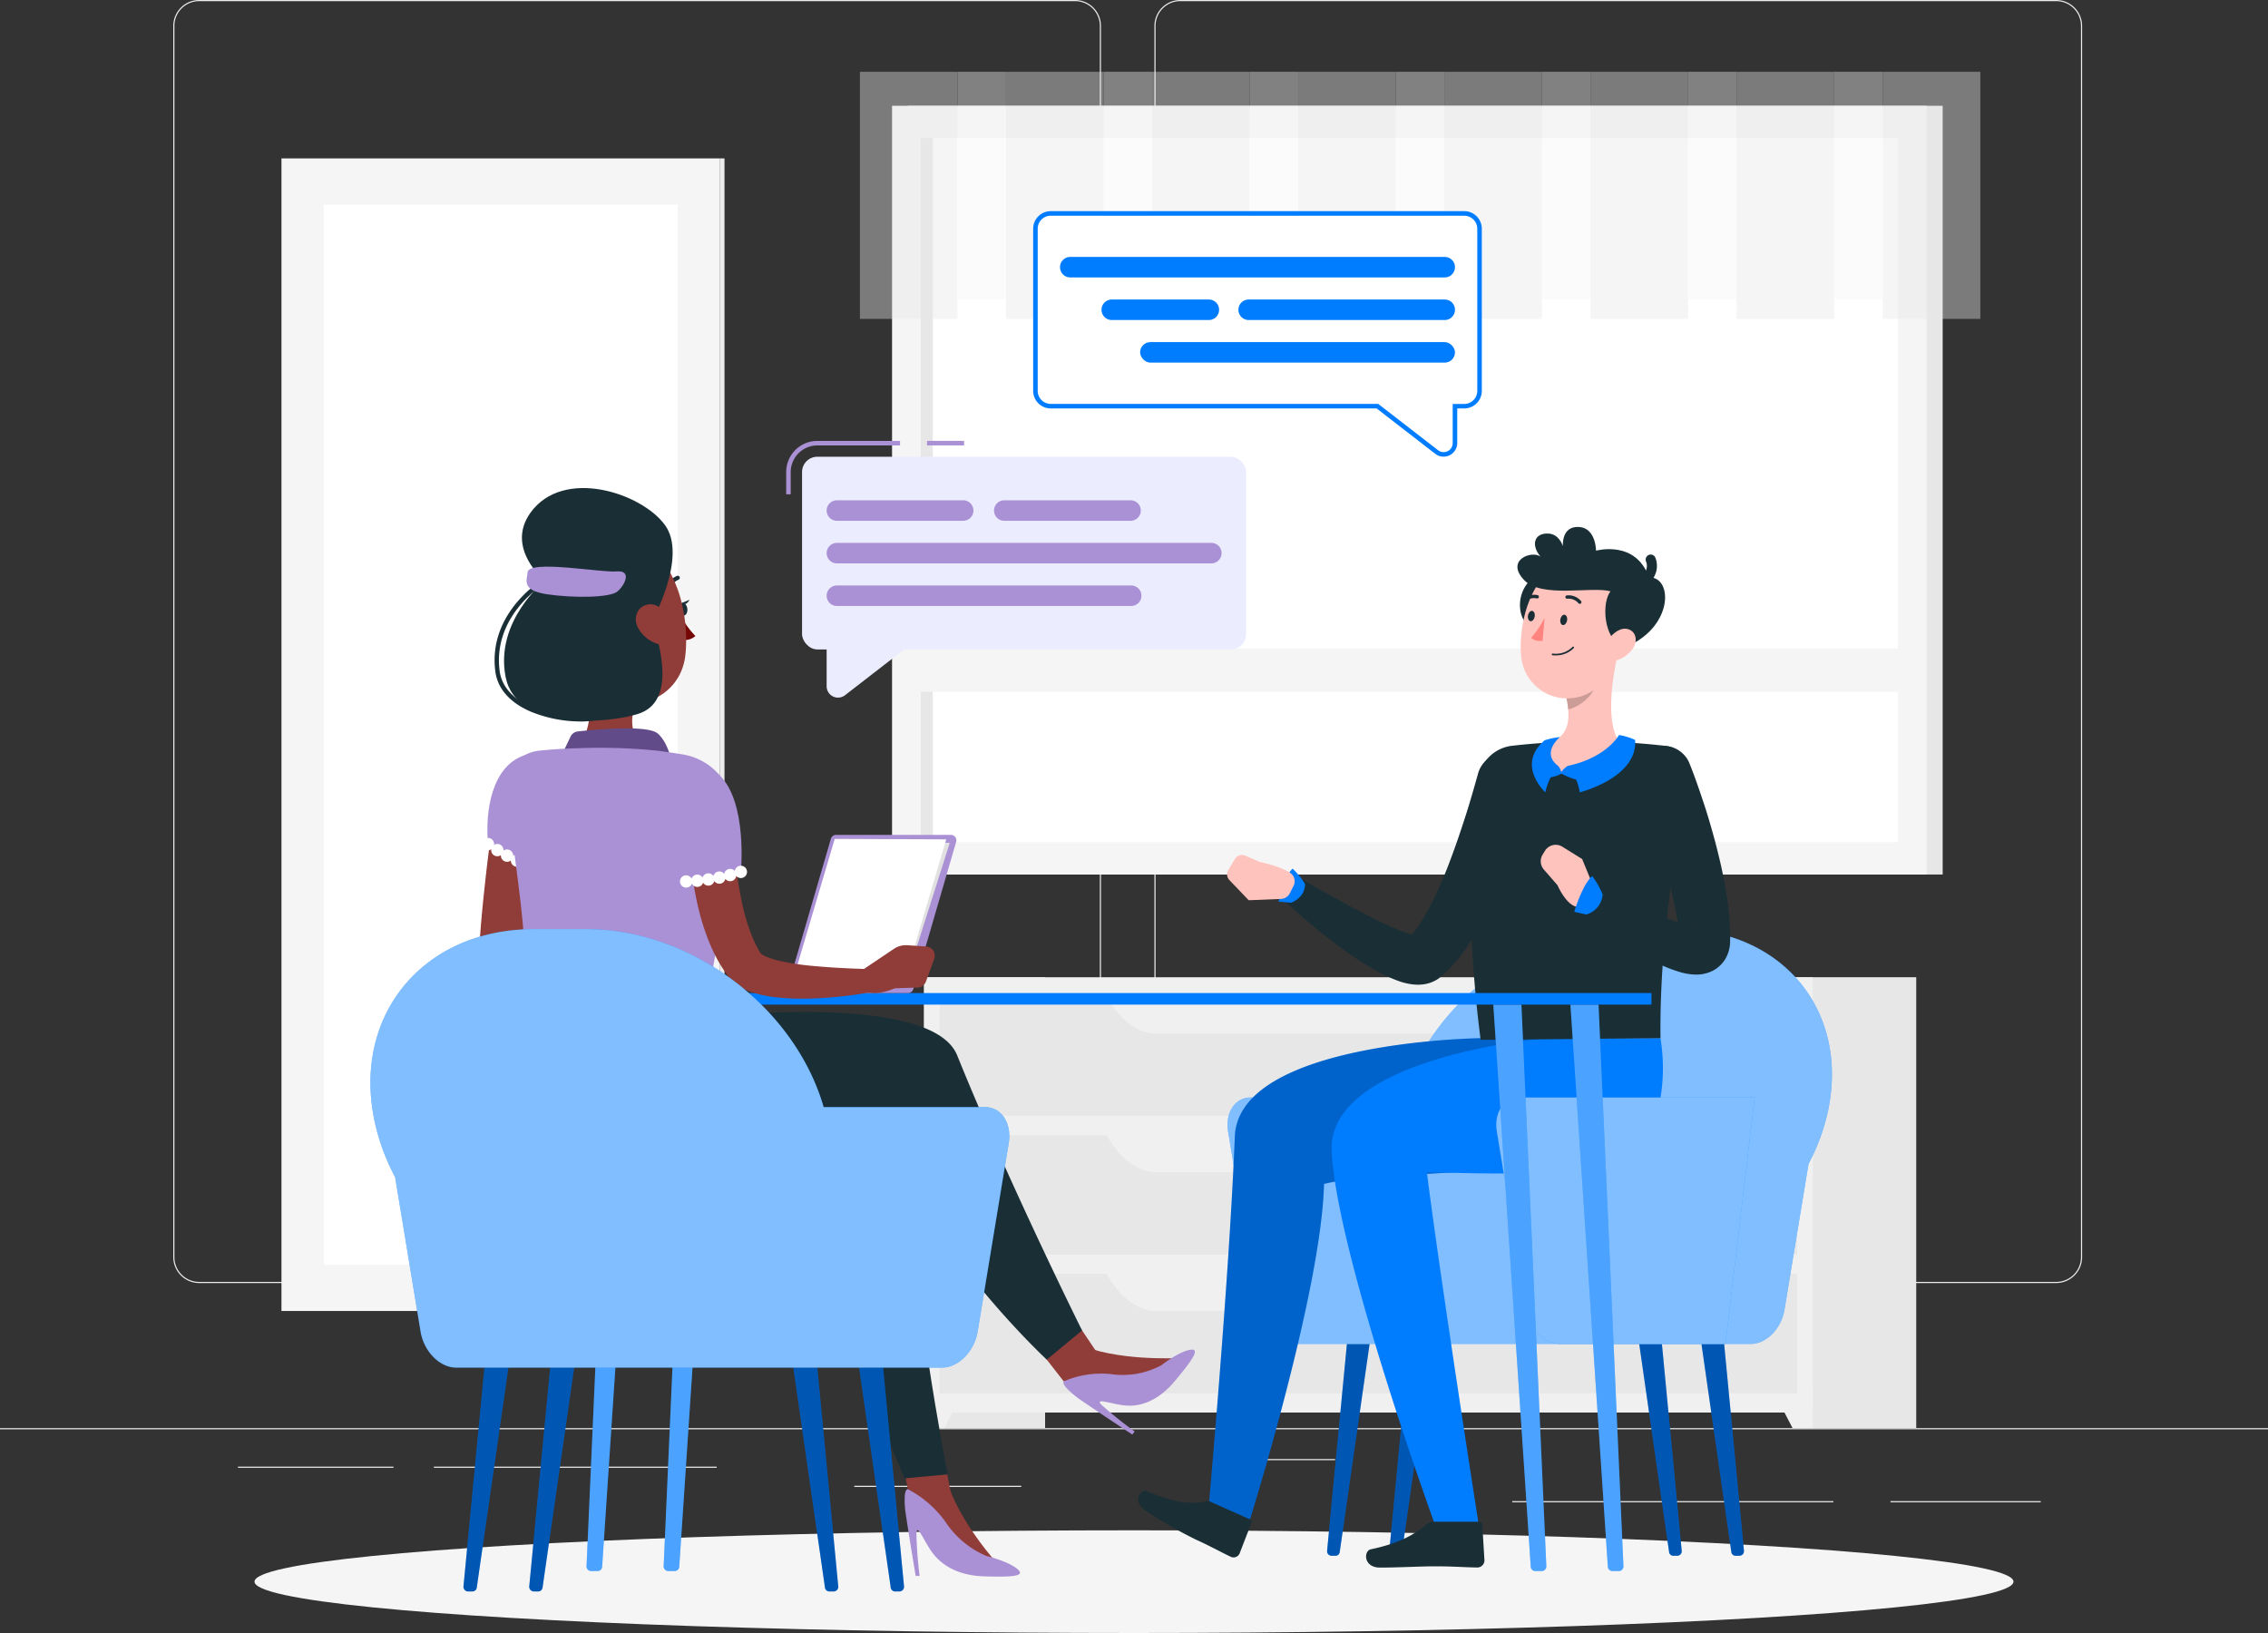 <svg xmlns="http://www.w3.org/2000/svg" id="Interactive_Interviews" data-name="Interactive Interviews" width="500" height="360" viewBox="0 0 500 360"><rect x="0" y="0" width="500" height="360" fill="#333333" stroke="none"/><g id="Group_303" data-name="Group 303"><rect id="Rectangle_164" data-name="Rectangle 164" width="500" height="0.25" transform="translate(0 314.84)" fill="#ececec"></rect><rect id="Rectangle_165" data-name="Rectangle 165" width="33.12" height="0.25" transform="translate(416.78 330.93)" fill="#ececec"></rect><rect id="Rectangle_166" data-name="Rectangle 166" width="70.81" height="0.25" transform="translate(333.38 330.93)" fill="#ececec"></rect><rect id="Rectangle_167" data-name="Rectangle 167" width="19.19" height="0.25" transform="translate(275.14 321.65)" fill="#ececec"></rect><rect id="Rectangle_168" data-name="Rectangle 168" width="34.29" height="0.25" transform="translate(52.46 323.33)" fill="#ececec"></rect><rect id="Rectangle_169" data-name="Rectangle 169" width="62.35" height="0.25" transform="translate(95.65 323.33)" fill="#ececec"></rect><rect id="Rectangle_170" data-name="Rectangle 170" width="36.81" height="0.25" transform="translate(188.33 327.55)" fill="#ececec"></rect><path id="Path_787" data-name="Path 787" d="M237.01,282.85H43.91a5.715,5.715,0,0,1-5.71-5.71V5.71A5.715,5.715,0,0,1,43.91,0h193.1a5.715,5.715,0,0,1,5.71,5.71V277.14a5.715,5.715,0,0,1-5.71,5.71ZM43.91.25a5.467,5.467,0,0,0-5.46,5.46V277.14a5.467,5.467,0,0,0,5.46,5.46h193.1a5.467,5.467,0,0,0,5.46-5.46V5.71A5.467,5.467,0,0,0,237.01.25Z" fill="#ececec"></path><path id="Path_788" data-name="Path 788" d="M453.31,282.85H260.21a5.715,5.715,0,0,1-5.71-5.71V5.71A5.715,5.715,0,0,1,260.21,0h193.1a5.715,5.715,0,0,1,5.71,5.71V277.14a5.715,5.715,0,0,1-5.71,5.71ZM260.21.25a5.467,5.467,0,0,0-5.46,5.46V277.14a5.467,5.467,0,0,0,5.46,5.46h193.1a5.467,5.467,0,0,0,5.46-5.46V5.71A5.467,5.467,0,0,0,453.31.25Z" fill="#ececec"></path></g><g id="Group_309" data-name="Group 309" transform="translate(62.05 15.82)"><g id="Group_304" data-name="Group 304" transform="translate(0 19.1)"><rect id="Rectangle_171" data-name="Rectangle 171" width="96.69" height="254.09" fill="#f5f5f5"></rect><rect id="Rectangle_172" data-name="Rectangle 172" width="0.98" height="254.09" transform="translate(97.67 254.09) rotate(180)" fill="#ececec"></rect><rect id="Rectangle_173" data-name="Rectangle 173" width="78.03" height="233.74" transform="translate(9.33 10.18)" fill="#fff"></rect></g><g id="Group_307" data-name="Group 307" transform="translate(127.53)"><g id="Group_305" data-name="Group 305" transform="translate(7.08 7.5)"><rect id="Rectangle_174" data-name="Rectangle 174" width="228.09" height="169.47" transform="translate(231.62 169.47) rotate(180)" fill="#e7e7e7"></rect><rect id="Rectangle_175" data-name="Rectangle 175" width="228.09" height="169.47" transform="translate(228.09 169.47) rotate(180)" fill="#f5f5f5"></rect><rect id="Rectangle_176" data-name="Rectangle 176" width="155.24" height="215.42" transform="translate(221.75 7.11) rotate(90)" fill="#fff"></rect><rect id="Rectangle_177" data-name="Rectangle 177" width="155.24" height="2.67" transform="translate(8.99 7.11) rotate(90)" fill="#e7e7e7"></rect><rect id="Rectangle_178" data-name="Rectangle 178" width="222.85" height="9.56" transform="translate(225.46 129.19) rotate(180)" fill="#f5f5f5"></rect></g><g id="Group_306" data-name="Group 306" opacity="0.4"><rect id="Rectangle_179" data-name="Rectangle 179" width="21.53" height="54.47" transform="translate(0 0.01)" fill="#e7e7e7"></rect><rect id="Rectangle_180" data-name="Rectangle 180" width="10.68" height="50.09" transform="translate(32.21 50.09) rotate(180)" fill="#f5f5f5"></rect><rect id="Rectangle_181" data-name="Rectangle 181" width="21.53" height="54.47" transform="translate(32.21 0.01)" fill="#e7e7e7"></rect><rect id="Rectangle_182" data-name="Rectangle 182" width="10.68" height="50.09" transform="translate(64.42 50.09) rotate(180)" fill="#f5f5f5"></rect><rect id="Rectangle_183" data-name="Rectangle 183" width="21.53" height="54.47" transform="translate(64.42 0.01)" fill="#e7e7e7"></rect><rect id="Rectangle_184" data-name="Rectangle 184" width="10.68" height="50.09" transform="translate(96.63 50.09) rotate(180)" fill="#f5f5f5"></rect><rect id="Rectangle_185" data-name="Rectangle 185" width="21.53" height="54.47" transform="translate(96.63 0.01)" fill="#e7e7e7"></rect><rect id="Rectangle_186" data-name="Rectangle 186" width="10.68" height="50.09" transform="translate(128.84 50.09) rotate(180)" fill="#f5f5f5"></rect><rect id="Rectangle_187" data-name="Rectangle 187" width="21.53" height="54.47" transform="translate(128.84 0.01)" fill="#e7e7e7"></rect><rect id="Rectangle_188" data-name="Rectangle 188" width="10.68" height="50.09" transform="translate(161.05 50.09) rotate(180)" fill="#f5f5f5"></rect><rect id="Rectangle_189" data-name="Rectangle 189" width="21.53" height="54.47" transform="translate(161.05 0.01)" fill="#e7e7e7"></rect><rect id="Rectangle_190" data-name="Rectangle 190" width="10.68" height="50.09" transform="translate(193.26 50.09) rotate(180)" fill="#f5f5f5"></rect><rect id="Rectangle_191" data-name="Rectangle 191" width="21.53" height="54.47" transform="translate(193.26 0.01)" fill="#e7e7e7"></rect><rect id="Rectangle_192" data-name="Rectangle 192" width="10.68" height="50.09" transform="translate(225.47 50.09) rotate(180)" fill="#f5f5f5"></rect><rect id="Rectangle_193" data-name="Rectangle 193" width="21.53" height="54.47" transform="translate(225.47 0.01)" fill="#e7e7e7"></rect></g></g><g id="Group_308" data-name="Group 308" transform="translate(141.66 199.61)"><rect id="Rectangle_194" data-name="Rectangle 194" width="26.69" height="99.4" transform="translate(26.69 99.4) rotate(180)" fill="#e7e7e7"></rect><path id="Path_789" data-name="Path 789" d="M208.16,327.45h-4.44V318.5h9.1Z" transform="translate(-203.71 -228.04)" fill="#f0f0f0"></path><rect id="Rectangle_195" data-name="Rectangle 195" width="26.69" height="99.4" transform="translate(218.74 99.4) rotate(180)" fill="#e7e7e7"></rect><rect id="Rectangle_196" data-name="Rectangle 196" width="195.91" height="95.96" transform="translate(195.92 95.97) rotate(180)" fill="#f0f0f0"></rect><rect id="Rectangle_197" data-name="Rectangle 197" width="189.02" height="26.32" transform="translate(192.48 30.58) rotate(180)" fill="#e7e7e7"></rect><path id="Path_790" data-name="Path 790" d="M254.98,240.48h93.39c4.33,0,8.48-3.25,11.46-8.98H243.52C246.5,237.23,250.64,240.48,254.98,240.48Z" transform="translate(-203.71 -228.04)" fill="#f0f0f0"></path><path id="Path_791" data-name="Path 791" d="M395.19,327.45h4.44V318.5h-9.1Z" transform="translate(-203.71 -228.04)" fill="#f0f0f0"></path><rect id="Rectangle_198" data-name="Rectangle 198" width="189.02" height="26.32" transform="translate(192.48 61.15) rotate(180)" fill="#e7e7e7"></rect><path id="Path_792" data-name="Path 792" d="M254.98,271.05h93.39c4.33,0,8.48-3.25,11.46-8.98H243.52C246.5,267.8,250.64,271.05,254.98,271.05Z" transform="translate(-203.71 -228.04)" fill="#f0f0f0"></path><rect id="Rectangle_199" data-name="Rectangle 199" width="189.02" height="26.32" transform="translate(192.48 91.72) rotate(180)" fill="#e7e7e7"></rect><path id="Path_793" data-name="Path 793" d="M254.98,301.62h93.39c4.33,0,8.48-3.25,11.46-8.98H243.52C246.5,298.37,250.64,301.62,254.98,301.62Z" transform="translate(-203.71 -228.04)" fill="#f0f0f0"></path></g></g><ellipse id="_lt_Path_gt_" data-name="&amp;lt;Path&amp;gt;" cx="193.89" cy="11.32" rx="193.89" ry="11.32" transform="translate(56.11 337.36)" fill="#f5f5f5"></ellipse><g id="Group_322" data-name="Group 322" transform="translate(250.927 116.164)"><g id="Group_316" data-name="Group 316" transform="translate(19.696 88.666)"><g id="Group_314" data-name="Group 314" transform="translate(21.95 91.44)"><g id="Group_310" data-name="Group 310" transform="translate(68.806)"><path id="Path_794" data-name="Path 794" d="M369.88,355.58h-1.07a.932.932,0,0,1-.85-.87l-6.58-45.83h5l4.36,45.52a1,1,0,0,1-.86,1.17Z" transform="translate(-361.38 -308.88)" fill="#007cff"></path><path id="Path_795" data-name="Path 795" d="M369.88,355.58h-1.07a.932.932,0,0,1-.85-.87l-6.58-45.83h5l4.36,45.52a1,1,0,0,1-.86,1.17Z" transform="translate(-361.38 -308.88)" opacity="0.3"></path></g><g id="Group_311" data-name="Group 311" transform="translate(82.526)"><path id="Path_796" data-name="Path 796" d="M383.6,355.58h-1.07a.932.932,0,0,1-.85-.87l-6.58-45.83h5l4.36,45.52a1,1,0,0,1-.86,1.17Z" transform="translate(-375.1 -308.88)" fill="#007cff"></path><path id="Path_797" data-name="Path 797" d="M383.6,355.58h-1.07a.932.932,0,0,1-.85-.87l-6.58-45.83h5l4.36,45.52a1,1,0,0,1-.86,1.17Z" transform="translate(-375.1 -308.88)" opacity="0.3"></path></g><g id="Group_312" data-name="Group 312" transform="translate(13.72)"><path id="Path_798" data-name="Path 798" d="M307.16,355.58h1.07a.932.932,0,0,0,.85-.87l6.58-45.83h-5L306.3,354.4a1,1,0,0,0,.86,1.17Z" transform="translate(-306.294 -308.88)" fill="#007cff"></path><path id="Path_799" data-name="Path 799" d="M307.16,355.58h1.07a.932.932,0,0,0,.85-.87l6.58-45.83h-5L306.3,354.4a1,1,0,0,0,.86,1.17Z" transform="translate(-306.294 -308.88)" opacity="0.3"></path></g><g id="Group_313" data-name="Group 313"><path id="Path_800" data-name="Path 800" d="M293.44,355.58h1.07a.932.932,0,0,0,.85-.87l6.58-45.83h-5l-4.36,45.52a1,1,0,0,0,.86,1.17Z" transform="translate(-292.574 -308.88)" fill="#007cff"></path><path id="Path_801" data-name="Path 801" d="M293.44,355.58h1.07a.932.932,0,0,0,.85-.87l6.58-45.83h-5l-4.36,45.52a1,1,0,0,0,.86,1.17Z" transform="translate(-292.574 -308.88)" opacity="0.3"></path></g></g><g id="Group_315" data-name="Group 315"><path id="Path_802" data-name="Path 802" d="M275.66,254.56h33.68c5.98-20.75,27.48-37.12,49.5-37.12h10.94c23.05,0,37.92,17.93,33.22,40.06a44.635,44.635,0,0,1-4.29,11.67l-5.31,32.19c-.69,4.16-4,7.52-7.4,7.52H284.63c-3.4,0-6.72-3.37-7.4-7.52l-6.48-39.28c-.69-4.15,1.52-7.52,4.92-7.52Z" transform="translate(-270.624 -217.44)" fill="#007cff"></path><path id="Path_803" data-name="Path 803" d="M275.66,254.56h33.68c5.98-20.75,27.48-37.12,49.5-37.12h10.94c23.05,0,37.92,17.93,33.22,40.06a44.635,44.635,0,0,1-4.29,11.67l-5.31,32.19c-.69,4.16-4,7.52-7.4,7.52H284.63c-3.4,0-6.72-3.37-7.4-7.52l-6.48-39.28c-.69-4.15,1.52-7.52,4.92-7.52Z" transform="translate(-270.624 -217.44)" fill="#fff" opacity="0.5"></path></g></g><g id="Group_320" data-name="Group 320"><g id="Group_318" data-name="Group 318" transform="translate(0 112.696)"><path id="Path_804" data-name="Path 804" d="M267.23,343.72l8.34,3.83a.589.589,0,0,1,.32.76l-2.62,6.79a1.445,1.445,0,0,1-1.91.72c-2.88-1.38-4.19-2.19-7.86-3.87a98.148,98.148,0,0,1-11.22-6.5c-2.72-1.96-.72-4.7.64-4.1,6.09,2.69,9.97,2.93,12.83,2.25a2.362,2.362,0,0,1,1.49.13Z" transform="translate(-250.927 -241.47)" fill="#1a2e35"></path><g id="Group_317" data-name="Group 317" transform="translate(15.653)"><path id="Path_805" data-name="Path 805" d="M326.38,241.48s-53.33.66-54.15,21.68c-1.18,30.22-5.65,80.38-5.65,80.38l8.99,4.01s15.76-50.34,16.32-73.94c14.96-3.73,53.57.03,58.1-12.27a40.355,40.355,0,0,0,1.7-19.87H326.37Z" transform="translate(-266.58 -241.47)" fill="#007cff"></path><path id="Path_806" data-name="Path 806" d="M326.38,241.48s-53.33.66-54.15,21.68c-1.18,30.22-5.65,80.38-5.65,80.38l8.99,4.01s15.76-50.34,16.32-73.94c14.96-3.73,53.57.03,58.1-12.27a40.355,40.355,0,0,0,1.7-19.87H326.37Z" transform="translate(-266.58 -241.47)" opacity="0.2"></path></g></g><path id="Path_807" data-name="Path 807" d="M337.73,186.17c-.46,1.94-.93,3.69-1.47,5.51q-.795,2.7-1.65,5.37c-1.17,3.56-2.46,7.1-3.95,10.6a88.073,88.073,0,0,1-5.14,10.41,50.644,50.644,0,0,1-3.39,5.1,29.428,29.428,0,0,1-4.65,4.91l-.15.12a2.523,2.523,0,0,1-.33.24,7.528,7.528,0,0,1-3.36,1.2,9.432,9.432,0,0,1-2.28-.02,13.863,13.863,0,0,1-3.06-.74,31.765,31.765,0,0,1-4.48-2.04,73.606,73.606,0,0,1-7.43-4.72c-2.32-1.67-4.56-3.4-6.74-5.2-2.16-1.83-4.28-3.63-6.34-5.62a3.054,3.054,0,0,1,3.6-4.87l.05.03c2.36,1.31,4.74,2.7,7.13,3.98,2.38,1.32,4.75,2.62,7.12,3.83,2.36,1.23,4.75,2.38,7.03,3.32a21.715,21.715,0,0,0,3.19,1.07,4.027,4.027,0,0,0,.97.13c.07,0,.02-.04-.21-.02a3.148,3.148,0,0,0-1.42.53l-.47.36a18.883,18.883,0,0,0,2.59-3.19c.83-1.27,1.65-2.65,2.41-4.1a94.085,94.085,0,0,0,4.1-9.27c1.23-3.22,2.38-6.52,3.45-9.86,1.09-3.31,2.07-6.77,2.98-10.01l.03-.12a6.122,6.122,0,0,1,11.85,3.07Z" transform="translate(-250.927 -128.774)" fill="#1a2e35"></path><g id="Group_319" data-name="Group 319" transform="translate(42.621 112.706)"><path id="Path_808" data-name="Path 808" d="M316.11,348.06h10.01a.637.637,0,0,1,.66.61l.48,7.92a1.572,1.572,0,0,1-1.56,1.58c-3.48-.06-5.15-.26-9.55-.26-2.71,0-8.17.28-11.9.28s-3.63-3.7-2.05-4.03c7.1-1.5,9.86-3.57,12.37-5.55a2.476,2.476,0,0,1,1.53-.55Z" transform="translate(-293.548 -241.48)" fill="#1a2e35"></path><path id="Path_809" data-name="Path 809" d="M340.75,241.48s-48.37,4.09-47.18,25.09c1.3,23,22.54,81.5,22.54,81.5h9.78s-8.37-53.57-11.32-76.99c13.63,0,45.25,2.57,49.79-9.73a40.355,40.355,0,0,0,1.7-19.87H340.74Z" transform="translate(-293.548 -241.48)" fill="#007cff"></path></g><path id="Path_810" data-name="Path 810" d="M287.68,207.45a16.274,16.274,0,0,0-2.72-3.34c-1.98,1.85-3.09,7.26-3.09,7.26l2.74.25s3.14-1.02,3.08-4.17Z" transform="translate(-250.927 -128.774)" fill="#007cff"></path><path id="Path_811" data-name="Path 811" d="M277.64,202.59l-3.11-1.35a1.819,1.819,0,0,0-2.28.73l-1.47,2.44a1.842,1.842,0,0,0,.24,2.2l4.27,4.46,7.12-.29a2.254,2.254,0,0,0,1.93-1.23l.82-1.61a2.237,2.237,0,0,0-.71-2.89c-2.31-1.53-6.81-2.45-6.81-2.45Z" transform="translate(-250.927 -128.774)" fill="#ffc3bd"></path><path id="Path_812" data-name="Path 812" d="M325.92,184.11c-1.43,8.97-3.27,28.43.5,57.74l39.65-.37c-.24-20.3,2.95-39.37,6.05-58a5.547,5.547,0,0,0-4.71-6.41,147.334,147.334,0,0,0-34.23-.03,8.508,8.508,0,0,0-7.26,7.07Z" transform="translate(-250.927 -128.774)" fill="#1a2e35"></path><path id="Path_813" data-name="Path 813" d="M372.48,180.95c1.16,2.89,2.1,5.66,3.06,8.52.95,2.84,1.78,5.73,2.57,8.64.76,2.92,1.48,5.87,2.03,8.9a71.467,71.467,0,0,1,1.22,9.38c.05.81.07,1.65.08,2.49l-.02,1.28a7.76,7.76,0,0,1-.99,3.74,6.874,6.874,0,0,1-1.66,1.94,6.174,6.174,0,0,1-.99.67,5.7,5.7,0,0,1-.96.44,8.031,8.031,0,0,1-2.94.51,13.29,13.29,0,0,1-3.5-.55,30.27,30.27,0,0,1-4.85-1.91c-1.45-.71-2.81-1.47-4.14-2.24a109.729,109.729,0,0,1-14.66-10.5,3.054,3.054,0,0,1,3.27-5.1l.07.03c5.17,2.46,10.43,4.99,15.55,7.11,1.28.53,2.55,1.02,3.79,1.43a20.672,20.672,0,0,0,3.42.93,1.837,1.837,0,0,0,.82.02,1.6,1.6,0,0,0-.8.13,4.1,4.1,0,0,0-.46.21,4.206,4.206,0,0,0-.54.36,4.286,4.286,0,0,0-.97,1.11,3.687,3.687,0,0,0-.52,1.64l-.06-.9c-.06-.62-.11-1.23-.2-1.88a106.557,106.557,0,0,0-3.73-15.96c-1.61-5.36-3.44-10.85-5.32-16.06l-.02-.05a6.122,6.122,0,0,1,11.44-4.36Z" transform="translate(-250.927 -128.774)" fill="#1a2e35"></path><path id="Path_814" data-name="Path 814" d="M356.63,156.96l-4.8,3.98-6.53,5.42a20.618,20.618,0,0,1,.41,2.64c.31,3.15-.38,6.05-4.21,7.52a5.029,5.029,0,0,0-3.16,3.09c-.52,1.68.09,3.54,5.36,3.54,7.73,0,11.76-3.44,13.28-5.13a1.354,1.354,0,0,0,.06-1.7c-3.06-4.34-1.66-13.94-.41-19.36Z" transform="translate(-250.927 -128.774)" fill="#ffc3bd"></path><path id="Path_815" data-name="Path 815" d="M343.51,181.45a3.147,3.147,0,0,1,.67,1.36,5.491,5.491,0,0,1,1.45-1.36,5.18,5.18,0,0,1,2.77,3.25,14.539,14.539,0,0,1-4.16-1.55,7.225,7.225,0,0,1-2.78.87c.06-1.73,2.05-2.57,2.05-2.57Z" transform="translate(-250.927 -128.774)" fill="#007cff"></path><path id="Path_816" data-name="Path 816" d="M345.63,181.45a12.162,12.162,0,0,1,2.65,5.83s12.8-3.2,12.2-11.54a13.019,13.019,0,0,0-3.55-1.09s-2.75,5-11.3,6.8Z" transform="translate(-250.927 -128.774)" fill="#007cff"></path><path id="Path_817" data-name="Path 817" d="M343.51,181.45a13.457,13.457,0,0,0-2.82,5.83s-6.57-5.98-.17-11.47a17.056,17.056,0,0,1,3.38-.71s-4.25,3.45-.4,6.35Z" transform="translate(-250.927 -128.774)" fill="#007cff"></path><path id="Path_818" data-name="Path 818" d="M345.3,166.36a20.618,20.618,0,0,1,.41,2.64c2.44-.49,5.69-3.08,6.03-5.57a11.477,11.477,0,0,0,.09-2.49l-6.53,5.42Z" transform="translate(-250.927 -128.774)" opacity="0.2"></path><path id="Path_819" data-name="Path 819" d="M338.3,139.73c-6.02,4.27-2.65,14.29,2.48,10.45S343.2,136.25,338.3,139.73Z" transform="translate(-250.927 -128.774)" fill="#1a2e35"></path><path id="Path_820" data-name="Path 820" d="M358.61,148.65c-1.67,7.67-2.25,12.23-6.78,15.73a10.2,10.2,0,0,1-16.5-7.34c-.6-7.14,2.23-18.48,10.3-20.65a10.325,10.325,0,0,1,12.99,12.27Z" transform="translate(-250.927 -128.774)" fill="#ffc3bd"></path><path id="Path_821" data-name="Path 821" d="M355.06,142.97c-4.25-1.17-15.21,1.62-19.1-2.53-4.17-4.45,1.92-6.61,3.71-5.07-2.27-2.6-1.42-5.38,1.79-5.13,2.35.18,3.09,2.78,3.09,2.78s-.39-4.55,3.64-4.23c3.66.28,3.67,5.22,3.67,5.22s8.74-2.47,11.66,5.87c5.5-.12,5.38,11.46-5.69,15.58-4.49-2.23-4.7-10.12-2.78-12.49Z" transform="translate(-250.927 -128.774)" fill="#1a2e35"></path><path id="Path_822" data-name="Path 822" d="M362.35,141.55a1.115,1.115,0,0,1-.2-2.21,1.556,1.556,0,0,0,.64-.81,2.624,2.624,0,0,0,.12-2.08,1.11,1.11,0,1,1,2.02-.92,4.9,4.9,0,0,1-.24,4.17,3.266,3.266,0,0,1-2.15,1.83,1.356,1.356,0,0,1-.2.02Z" transform="translate(-250.927 -128.774)" fill="#1a2e35"></path><path id="Path_823" data-name="Path 823" d="M359.86,155.76a7.018,7.018,0,0,1-4.21,2.61c-2.17.38-2.83-1.61-1.87-3.55.86-1.74,3.03-4.04,5.03-3.54,1.97.49,2.33,2.8,1.04,4.49Z" transform="translate(-250.927 -128.774)" fill="#ffc3bd"></path><path id="Path_824" data-name="Path 824" d="M345.48,149.36c-.1.63-.51,1.1-.92,1.05s-.67-.6-.57-1.23.51-1.1.92-1.05S345.58,148.73,345.48,149.36Z" transform="translate(-250.927 -128.774)" fill="#1a2e35"></path><path id="Path_825" data-name="Path 825" d="M338.34,148.51c-.1.63-.51,1.1-.92,1.05s-.67-.6-.57-1.23.51-1.1.92-1.05S338.44,147.88,338.34,148.51Z" transform="translate(-250.927 -128.774)" fill="#1a2e35"></path><path id="Path_826" data-name="Path 826" d="M340.52,148.76a20.293,20.293,0,0,1-2.98,4.48,3.084,3.084,0,0,0,2.54.62l.44-5.1Z" transform="translate(-250.927 -128.774)" fill="#ff847f"></path><path id="Path_827" data-name="Path 827" d="M343,157.09a5.475,5.475,0,0,0,3.97-1.63.184.184,0,1,0-.28-.24,5.25,5.25,0,0,1-4.39,1.47.187.187,0,0,0-.05.37,6.342,6.342,0,0,0,.74.04Z" transform="translate(-250.927 -128.774)" fill="#1a2e35"></path><path id="Path_828" data-name="Path 828" d="M348.35,145.73a.315.315,0,0,0,.17-.09.378.378,0,0,0,.03-.53,3.6,3.6,0,0,0-3.14-1.24.364.364,0,0,0-.3.43.372.372,0,0,0,.43.3,2.841,2.841,0,0,1,2.45,1,.378.378,0,0,0,.36.12Z" transform="translate(-250.927 -128.774)" fill="#1a2e35"></path><path id="Path_829" data-name="Path 829" d="M335.79,145.32a.386.386,0,0,0,.34-.07,3.078,3.078,0,0,1,2.66-.72.366.366,0,0,0,.46-.26.371.371,0,0,0-.26-.46h0a3.834,3.834,0,0,0-3.34.87.379.379,0,0,0-.05.53.36.36,0,0,0,.18.12Z" transform="translate(-250.927 -128.774)" fill="#1a2e35"></path><path id="Path_830" data-name="Path 830" d="M348.81,201.99l-4.38-2.72a2.775,2.775,0,0,0-3.84.92l-.52.85a2.787,2.787,0,0,0,.28,3.26l3.02,3.47s2.63,6.13,5.68,4.51l2.32-4.03-2.57-6.26Z" transform="translate(-250.927 -128.774)" fill="#ffc3bd"></path><path id="Path_831" data-name="Path 831" d="M353.32,209.82a18.341,18.341,0,0,0-2.29-4.08c-2.2,1.88-3.98,7.89-3.98,7.89l2.69.58a5,5,0,0,0,3.58-4.39Z" transform="translate(-250.927 -128.774)" fill="#007cff"></path></g><g id="Group_321" data-name="Group 321" transform="translate(78.936 125.786)"><path id="Path_832" data-name="Path 832" d="M386.83,254.56H334.91c-3.4,0-5.61,3.37-4.92,7.52l6.48,39.28c.69,4.16,4,7.52,7.4,7.52H380.4l6.43-54.32Z" transform="translate(-329.864 -254.56)" fill="#007cff"></path><path id="Path_833" data-name="Path 833" d="M386.83,254.56H334.91c-3.4,0-5.61,3.37-4.92,7.52l6.48,39.28c.69,4.16,4,7.52,7.4,7.52H380.4l6.43-54.32Z" transform="translate(-329.864 -254.56)" fill="#fff" opacity="0.5"></path></g></g><g id="Group_328" data-name="Group 328" transform="translate(122.78 218.92)"><g id="Group_327" data-name="Group 327" transform="translate(6.529 2.54)"><g id="Group_323" data-name="Group 323" transform="translate(17)"><path id="Path_834" data-name="Path 834" d="M147.28,358.95h1.5a1.016,1.016,0,0,0,.97-.99L158,234.07h-6.2l-5.49,123.76A1.03,1.03,0,0,0,147.28,358.95Z" transform="translate(-146.309 -234.07)" fill="#007cff"></path><path id="Path_835" data-name="Path 835" d="M147.28,358.95h1.5a1.016,1.016,0,0,0,.97-.99L158,234.07h-6.2l-5.49,123.76A1.03,1.03,0,0,0,147.28,358.95Z" transform="translate(-146.309 -234.07)" fill="#fff" opacity="0.3"></path></g><g id="Group_324" data-name="Group 324"><path id="Path_836" data-name="Path 836" d="M130.28,358.95h1.5a1.016,1.016,0,0,0,.97-.99L141,234.07h-6.2l-5.49,123.76A1.03,1.03,0,0,0,130.28,358.95Z" transform="translate(-129.309 -234.07)" fill="#007cff"></path><path id="Path_837" data-name="Path 837" d="M130.28,358.95h1.5a1.016,1.016,0,0,0,.97-.99L141,234.07h-6.2l-5.49,123.76A1.03,1.03,0,0,0,130.28,358.95Z" transform="translate(-129.309 -234.07)" fill="#fff" opacity="0.3"></path></g><g id="Group_325" data-name="Group 325" transform="translate(199.901)"><path id="Path_838" data-name="Path 838" d="M339.93,358.95h-1.5a1.015,1.015,0,0,1-.97-.99l-8.25-123.89h6.2l5.49,123.76A1.03,1.03,0,0,1,339.93,358.95Z" transform="translate(-329.21 -234.07)" fill="#007cff"></path><path id="Path_839" data-name="Path 839" d="M339.93,358.95h-1.5a1.015,1.015,0,0,1-.97-.99l-8.25-123.89h6.2l5.49,123.76A1.03,1.03,0,0,1,339.93,358.95Z" transform="translate(-329.21 -234.07)" fill="#fff" opacity="0.3"></path></g><g id="Group_326" data-name="Group 326" transform="translate(216.901)"><path id="Path_840" data-name="Path 840" d="M356.93,358.95h-1.5a1.015,1.015,0,0,1-.97-.99l-8.25-123.89h6.2l5.49,123.76A1.03,1.03,0,0,1,356.93,358.95Z" transform="translate(-346.21 -234.07)" fill="#007cff"></path><path id="Path_841" data-name="Path 841" d="M356.93,358.95h-1.5a1.015,1.015,0,0,1-.97-.99l-8.25-123.89h6.2l5.49,123.76A1.03,1.03,0,0,1,356.93,358.95Z" transform="translate(-346.21 -234.07)" fill="#fff" opacity="0.3"></path></g></g><rect id="Rectangle_200" data-name="Rectangle 200" width="241.3" height="2.55" fill="#007cff"></rect></g><g id="Group_342" data-name="Group 342" transform="translate(81.666 107.595)"><g id="Group_334" data-name="Group 334" transform="translate(23.744)"><path id="Path_842" data-name="Path 842" d="M118.76,192.07l-2.28,16.77c-.72,5.58-1.47,11.18-2.01,16.68-.08.69-.13,1.37-.18,2.05l-.08,1.02a2.522,2.522,0,0,0-.04-.5,2.408,2.408,0,0,0-.12-.48,1.6,1.6,0,0,0-.15-.35,2.32,2.32,0,0,0-.14-.23c-.18-.23-.2-.2-.15-.15a1.647,1.647,0,0,0,.34.28,10.064,10.064,0,0,0,1.32.77,53.888,53.888,0,0,0,7.34,2.73c5.25,1.59,10.75,2.97,16.19,4.31l-.61,4.78a121.256,121.256,0,0,1-17.34-1.8,49.91,49.91,0,0,1-8.91-2.35,18.551,18.551,0,0,1-2.47-1.16,11.22,11.22,0,0,1-1.4-.95,8.094,8.094,0,0,1-1.6-1.7,6.611,6.611,0,0,1-.76-1.53,7.944,7.944,0,0,1-.24-.99,7.819,7.819,0,0,1-.06-1.03l.02-1.11c.02-.74.03-1.48.07-2.21.24-5.84.76-11.54,1.39-17.24.61-5.7,1.34-11.35,2.23-17.03l9.62,1.42Z" transform="translate(-105.41 -120.205)" fill="#903c38"></path><path id="Path_843" data-name="Path 843" d="M151.41,240.02l-3.67,3.35a2.835,2.835,0,0,1-3.15.46l-4.05-1.95s-6.01-.25-6.87-3.92l1.55-2.85,9.31-1.03a4.314,4.314,0,0,1,2.74.61l3.84,2.34a1.88,1.88,0,0,1,.29,2.99Z" transform="translate(-105.41 -120.205)" fill="#903c38"></path><path id="Path_844" data-name="Path 844" d="M129.45,157.61c.95,5.75,1.76,16.26-2.36,19.96,0,0,10.04,5.26,16.63,14.44,7.04-5.58,1.15-13.91,1.15-13.91-6.33-1.71-6.03-6.44-4.78-10.85l-10.63-9.64Z" transform="translate(-105.41 -120.205)" fill="#903c38"></path><g id="Group_329" data-name="Group 329" transform="translate(17.69 52.97)"><path id="Path_845" data-name="Path 845" d="M148.24,181.64s-.53-4.88-3.19-7.29c-2.24-2.03-13.97-.9-17.67-.49a2.019,2.019,0,0,0-1.6,1.14l-2.68,5.6Z" transform="translate(-123.1 -173.175)" fill="#614c89"></path></g><path id="Path_847" data-name="Path 847" d="M115.73,179.07c-7.24,2.36-8.8,12.06-8.15,19.62l14.61,8.99s3.55-11.03,3.52-16.93c-.03-6.27-5.07-13.28-9.99-11.69Z" transform="translate(-105.41 -120.205)" fill="#aa90d4"></path><g id="Group_330" data-name="Group 330" transform="translate(0.82 77.133)"><path id="Path_848" data-name="Path 848" d="M118.56,205.48a1.4,1.4,0,0,1-.96-.39,1.462,1.462,0,0,1-.16-.21.92.92,0,0,1-.13-.24,1.83,1.83,0,0,1-.08-.25,1.153,1.153,0,0,1-.03-.26,1.371,1.371,0,0,1,.4-.96,1.4,1.4,0,0,1,1.92,0,1.371,1.371,0,0,1,.4.96.772.772,0,0,1-.03.26,1.043,1.043,0,0,1-.08.25.9.9,0,0,1-.12.24c-.05.07-.11.14-.17.21A1.362,1.362,0,0,1,118.56,205.48Z" transform="translate(-106.23 -197.338)" fill="#fff"></path><path id="Path_849" data-name="Path 849" d="M115.75,204.56h0a1.362,1.362,0,0,1-.87-1.22h0a1.337,1.337,0,0,1-1.47.22h0a1.367,1.367,0,0,1-.79-1.26h0a1.33,1.33,0,0,1-1.48.13h0a1.35,1.35,0,0,1-.71-1.3h0a1.363,1.363,0,0,1-1.49.05h0a1.36,1.36,0,0,1-.46-1.86h0a1.365,1.365,0,0,1,1.87-.46h0a1.4,1.4,0,0,1,.65,1.27h0a1.344,1.344,0,0,1,1.42-.09h0a1.373,1.373,0,0,1,.72,1.23h0a1.35,1.35,0,0,1,1.41-.17h0a1.362,1.362,0,0,1,.79,1.18h0a1.382,1.382,0,0,1,1.4-.25h0a1.361,1.361,0,0,1,.76,1.76h0a1.346,1.346,0,0,1-1.26.86h0a1.468,1.468,0,0,1-.5-.09Z" transform="translate(-106.23 -197.338)" fill="#fff"></path><path id="Path_850" data-name="Path 850" d="M107.59,200.05a.831.831,0,0,1-.27-.03,1.043,1.043,0,0,1-.25-.08.9.9,0,0,1-.24-.12,1.632,1.632,0,0,1-.2-.17,1.061,1.061,0,0,1-.17-.2c-.05-.08-.09-.16-.13-.24a2.414,2.414,0,0,1-.08-.25c0-.09-.02-.18-.02-.27a2.112,2.112,0,0,1,.02-.26,2.582,2.582,0,0,1,.08-.26,1.046,1.046,0,0,1,.13-.23,1.567,1.567,0,0,1,.17-.21,1.632,1.632,0,0,1,.2-.17,1.344,1.344,0,0,1,.24-.12,1.83,1.83,0,0,1,.25-.08,1.4,1.4,0,0,1,1.22.37,1.566,1.566,0,0,1,.17.21,1.71,1.71,0,0,1,.13.23,1.255,1.255,0,0,1,.07.26,1.09,1.09,0,0,1,.03.26.831.831,0,0,1-.03.27,1.17,1.17,0,0,1-.07.25c-.04.08-.08.16-.13.24a1.061,1.061,0,0,1-.17.2,1.366,1.366,0,0,1-.95.4Z" transform="translate(-106.23 -197.338)" fill="#fff"></path></g><path id="Path_851" data-name="Path 851" d="M161.77,193.18c-.61,8.32-2.46,22.32-7.02,45.9l-39.14-1.16c1.03-14.45-.52-25.22-4.06-50.51a8.207,8.207,0,0,1,7.31-9.31c2.51-.26,5.37-.47,8.24-.53a124.783,124.783,0,0,1,17.77.53c1.91.23,3.88.53,5.76.85a13.42,13.42,0,0,1,11.14,14.22Z" transform="translate(-105.41 -120.205)" fill="#aa90d4"></path><path id="Path_852" data-name="Path 852" d="M149.7,147.02c.09.77.58,1.35,1.08,1.29s.84-.74.75-1.51-.58-1.35-1.08-1.29S149.61,146.25,149.7,147.02Z" transform="translate(-105.41 -120.205)" fill="#1a2e35"></path><path id="Path_853" data-name="Path 853" d="M150.23,145.59l1.79-.76S151.24,146.39,150.23,145.59Z" transform="translate(-105.41 -120.205)" fill="#1a2e35"></path><path id="Path_854" data-name="Path 854" d="M149.97,148.22a20.852,20.852,0,0,0,3.34,4.6,3.369,3.369,0,0,1-2.69.85l-.65-5.44Z" transform="translate(-105.41 -120.205)" fill="#740606"></path><path id="Path_855" data-name="Path 855" d="M149.79,140.25a.429.429,0,0,0,.03-.45.465.465,0,0,0-.61-.22,4.523,4.523,0,0,0-2.6,3.26.454.454,0,1,0,.9.12h0a3.64,3.64,0,0,1,2.09-2.56.4.4,0,0,0,.18-.16Z" transform="translate(-105.41 -120.205)" fill="#1a2e35"></path><path id="Path_856" data-name="Path 856" d="M123.06,146.85c1.72,9.41,2.25,13.43,7.62,17.73,8.08,6.46,19.27,2.29,20.4-7.45,1.02-8.76-1.97-22.69-11.7-25.35a13.048,13.048,0,0,0-16.31,15.07Z" transform="translate(-105.41 -120.205)" fill="#903c38"></path><path id="Path_857" data-name="Path 857" d="M143.8,149.48c1.59,5.17,5.37,17.68-2.98,20.46-6.53,2.18-26.99,3.92-29.35-8.07-2.44-12.39,8.62-21.22,8.62-21.22s-8.76-7.18-3.15-15c7.23-10.08,24.54-4.38,29.68,2.74,5,6.93-2.82,21.08-2.82,21.08Z" transform="translate(-105.41 -120.205)" fill="#1a2e35"></path><path id="Path_858" data-name="Path 858" d="M127.96,171.66a29.058,29.058,0,0,1-10.93-2.16c-4.65-2-7.36-5.09-7.84-8.94-1.64-13.07,10.52-20.25,10.64-20.32l.48.84c-.12.07-11.73,6.94-10.17,19.37.55,4.41,4.26,6.88,7.26,8.17,5.94,2.56,13.61,2.54,15.47,1.18l.57.78c-.97.71-3.01,1.09-5.5,1.09Z" transform="translate(-105.41 -120.205)" fill="#1a2e35"></path><path id="Path_859" data-name="Path 859" d="M116.31,138.79c-.11,1.67-1.5,3.97,4.3,4.83s13.85.78,15.5-.61,3.28-4.73-.18-4.43-19.44-2.65-19.63.21Z" transform="translate(-105.41 -120.205)" fill="#aa90d4"></path><path id="Path_860" data-name="Path 860" d="M140.63,150.96a7.553,7.553,0,0,0,4.44,3.63c2.52.74,3.82-1.51,3.15-3.91-.61-2.16-2.65-5.15-5.2-4.83-2.51.31-3.52,2.97-2.38,5.12Z" transform="translate(-105.41 -120.205)" fill="#903c38"></path><path id="Path_861" data-name="Path 861" d="M201.64,348.61l9.28-.18-4.49-23.16-9.28.17Z" transform="translate(-105.41 -120.205)" fill="#903c38"></path><path id="Path_862" data-name="Path 862" d="M208.6,338.52c2.46,9.24,11.48,19.03,11.48,19.03l-12.88-3.27-5.63-8,.99-2.12,6.04-5.65Z" transform="translate(-105.41 -120.205)" fill="#903c38"></path><path id="Path_863" data-name="Path 863" d="M199.45,342.82a18.6,18.6,0,0,0,.19,3.24c.54,3.82,2.23,13.96,2.23,13.96h.87a90.414,90.414,0,0,1-.71-9.33c.12-2.51,1.74,1.93,3.7,4.45s5.49,4.81,11.2,4.98c6.68.21,9.35-.07,7.21-1.74s-6.7-2.76-6.7-2.76a20.331,20.331,0,0,1-9.02-7.54,23.543,23.543,0,0,0-8.3-7.18c-.54.09-.65,1.11-.68,1.92Z" transform="translate(-105.41 -120.205)" fill="#aa90d4"></path><path id="Path_864" data-name="Path 864" d="M234.51,317.14l11.84.36L233.1,297.81l-8.2,7.01Z" transform="translate(-105.41 -120.205)" fill="#903c38"></path><path id="Path_865" data-name="Path 865" d="M237.32,308.77c8.61,4.01,22.39,3.22,22.39,3.22l-11.2,8.99-9.61-.71-1.01-2.13-.56-9.36Z" transform="translate(-105.41 -120.205)" fill="#903c38"></path><path id="Path_866" data-name="Path 866" d="M235.5,318.99a19.813,19.813,0,0,0,2.49,2.07c3.14,2.19,11.63,7.8,11.63,7.8l.54-.68a90.492,90.492,0,0,1-7.29-5.83c-1.77-1.82,2.49-.05,5.55.13s6.92-1.03,10.57-5.4c4.28-5.11,5.72-7.4,3.17-6.86S256,313.6,256,313.6a18.034,18.034,0,0,1-11.11,1.93,20.826,20.826,0,0,0-10.39,1.61c-.26.49.41,1.27.99,1.85Z" transform="translate(-105.41 -120.205)" fill="#aa90d4"></path><path id="Path_867" data-name="Path 867" d="M141.1,238.4s63.36-9.37,69.92,6.87c11.41,28.26,27.53,60.64,27.53,60.64l-7.78,6.44s-27.63-25.57-37.46-53.97c-11.74,3.8-49.09,16.02-62.77,16.02-14.61,0-20.58-12.46-15.3-33.14a4.156,4.156,0,0,1,4.05-3.11c9.2.05,21.8.25,21.8.25Z" transform="translate(-105.41 -120.205)" fill="#1a2e35"></path><path id="Path_868" data-name="Path 868" d="M147.17,246.65s52.01-1.57,52.44,16.86c.73,30.47,9.31,74.13,9.31,74.13l-9.49.88s-15.51-34.73-19.61-64.49c-18.53,1.2-35.6.37-49.28.37-15.33,0-16.6-16.84-1.68-36.48,9.12,0,18.3,8.73,18.3,8.73Z" transform="translate(-105.41 -120.205)" fill="#1a2e35"></path><path id="Path_869" data-name="Path 869" d="M115.09,235.6l-1.11,3.47c-.15.27.17.55.62.57l40.28,1.2c.35.01.65-.15.68-.37l.46-3.49c.03-.24-.27-.46-.65-.47l-39.63-1.18a.753.753,0,0,0-.65.27Z" transform="translate(-105.41 -120.205)" fill="#fff"></path><g id="Group_331" data-name="Group 331" transform="translate(13.458 114.935)"><path id="Path_870" data-name="Path 870" d="M120.28,240.19l-1.06-.03c-.21,0-.37-.12-.35-.25l.63-4.54c.02-.13.21-.24.42-.23l1.06.03c.21,0,.37.12.35.25l-.63,4.54C120.68,240.09,120.49,240.2,120.28,240.19Z" transform="translate(-118.868 -235.139)" fill="#1a2e35"></path><path id="Path_871" data-name="Path 871" d="M151.89,241.13l-1.06-.03c-.21,0-.37-.12-.35-.25l.63-4.54c.02-.13.21-.24.42-.23l1.06.03c.21,0,.37.12.35.25l-.63,4.54C152.29,241.03,152.1,241.14,151.89,241.13Z" transform="translate(-118.868 -235.139)" fill="#1a2e35"></path><path id="Path_872" data-name="Path 872" d="M136.09,240.66l-1.06-.03c-.21,0-.37-.12-.35-.25l.63-4.54c.02-.13.21-.24.42-.23l1.06.03c.21,0,.37.12.35.25l-.63,4.54C136.49,240.56,136.3,240.67,136.09,240.66Z" transform="translate(-118.868 -235.139)" fill="#1a2e35"></path></g><g id="Group_332" data-name="Group 332" transform="translate(68.259 76.455)"><path id="Path_873" data-name="Path 873" d="M184.33,196.66h25.3a1.208,1.208,0,0,1,1.16,1.55l-9.45,32.45a1.2,1.2,0,0,1-1.16.87h-25.3a1.208,1.208,0,0,1-1.16-1.55l9.45-32.45A1.2,1.2,0,0,1,184.33,196.66Z" transform="translate(-173.669 -196.66)" fill="#aa90d4"></path><path id="Path_874" data-name="Path 874" d="M184.79,197.85l24.59.58-9.71,30.6-24.59-.58Z" transform="translate(-173.669 -196.66)" fill="#e1e1e1"></path><path id="Path_875" data-name="Path 875" d="M184.02,197.55l24.59.1-9.11,30.79-24.59-.11Z" transform="translate(-173.669 -196.66)" fill="#fff"></path></g><path id="Path_876" data-name="Path 876" d="M161.84,198.18c.05.98.14,2.19.23,3.3.1,1.13.22,2.27.37,3.4.28,2.26.66,4.49,1.12,6.68a47.97,47.97,0,0,0,1.79,6.31,31.111,31.111,0,0,0,1.22,2.88c.22.47.46.9.7,1.33l.37.61s-.07-.04-.04,0a4.443,4.443,0,0,0,1.59.93,19.673,19.673,0,0,0,2.88.86,54.764,54.764,0,0,0,6.69,1.03c4.62.45,9.44.67,14.17.77l.48,4.79a90.512,90.512,0,0,1-14.91,1.68,53.026,53.026,0,0,1-7.8-.32,27.567,27.567,0,0,1-4.19-.85,12.434,12.434,0,0,1-4.78-2.47,8.341,8.341,0,0,1-1.26-1.36l-.64-.9c-.4-.59-.8-1.19-1.15-1.8a32.27,32.27,0,0,1-1.89-3.7,48.908,48.908,0,0,1-2.58-7.56,65.61,65.61,0,0,1-1.49-7.64c-.17-1.28-.3-2.56-.41-3.84-.11-1.31-.18-2.52-.2-3.97l9.72-.16Z" transform="translate(-105.41 -120.205)" fill="#903c38"></path><path id="Path_877" data-name="Path 877" d="M158.55,183.44c6.3,5.93,4.78,21.38,4.78,21.38l-12.07,2.11s-7.45-11.08-4.83-15.72C149.16,186.37,155.14,180.24,158.55,183.44Z" transform="translate(-105.41 -120.205)" fill="#aa90d4"></path><g id="Group_333" data-name="Group 333" transform="translate(44.5 83.259)"><path id="Path_878" data-name="Path 878" d="M163.33,206.18a1.39,1.39,0,0,1-.96-.4,1.2,1.2,0,0,1-.17-.21,1.666,1.666,0,0,1-.12-.23,1.976,1.976,0,0,1-.08-.26c0-.08-.02-.17-.02-.26a1.362,1.362,0,0,1,.39-.96,1.734,1.734,0,0,1,.21-.17,1.007,1.007,0,0,1,.23-.12,1.294,1.294,0,0,1,.26-.08,1.358,1.358,0,0,1,1.62,1.33.743.743,0,0,1-.03.26,1.122,1.122,0,0,1-.08.26,1.008,1.008,0,0,1-.12.23,1.2,1.2,0,0,1-.17.21,1.371,1.371,0,0,1-.96.4Z" transform="translate(-149.91 -203.464)" fill="#fff"></path><path id="Path_879" data-name="Path 879" d="M152.37,206.9a1.358,1.358,0,0,1,1.24-1.47h0a1.338,1.338,0,0,1,1.27.64h0a1.378,1.378,0,0,1,1.09-.92h0a1.379,1.379,0,0,1,1.31.57h0a1.343,1.343,0,0,1,1.03-.97h0a1.354,1.354,0,0,1,1.34.49h0a1.365,1.365,0,0,1,.98-1.04h0a1.363,1.363,0,0,1,1.66.97h0a1.36,1.36,0,0,1-.97,1.66h0a1.368,1.368,0,0,1-1.41-.47h0a1.374,1.374,0,0,1-1.06,1.05h0a1.381,1.381,0,0,1-1.38-.56h0a1.353,1.353,0,0,1-1.11.99h0a1.365,1.365,0,0,1-1.35-.63h0a1.368,1.368,0,0,1-1.17.92h-.11a1.367,1.367,0,0,1-1.36-1.23Z" transform="translate(-149.91 -203.464)" fill="#fff"></path><path id="Path_880" data-name="Path 880" d="M151.27,208.29a1.241,1.241,0,0,1-.27-.03,1.83,1.83,0,0,1-.25-.08,1.792,1.792,0,0,1-.24-.12,1.632,1.632,0,0,1-.2-.17.87.87,0,0,1-.17-.21,1.711,1.711,0,0,1-.13-.23,1.255,1.255,0,0,1-.07-.26,1.09,1.09,0,0,1-.03-.26.831.831,0,0,1,.03-.27,1.169,1.169,0,0,1,.07-.25c.04-.08.08-.16.13-.24a1.062,1.062,0,0,1,.17-.2,1.633,1.633,0,0,1,.2-.17,1.077,1.077,0,0,1,.24-.12,1.044,1.044,0,0,1,.25-.08,1.34,1.34,0,0,1,1.22.37,1.061,1.061,0,0,1,.17.2c.05.08.09.16.13.24a2.414,2.414,0,0,1,.08.25c0,.09.02.18.02.27a2.109,2.109,0,0,1-.02.26,2.584,2.584,0,0,1-.08.26,1.708,1.708,0,0,1-.13.23,1.119,1.119,0,0,1-.17.21A1.366,1.366,0,0,1,151.27,208.29Z" transform="translate(-149.91 -203.464)" fill="#fff"></path></g><path id="Path_881" data-name="Path 881" d="M204.2,221.27l-4.18-.28a4.707,4.707,0,0,0-2.94.79l-7.67,5.15-.06,3.25c2.46,2.86,7.9.3,7.9.3l5.05-.16a2.019,2.019,0,0,0,1.83-1.33l1.83-5.01a2.024,2.024,0,0,0-1.76-2.71Z" transform="translate(-105.41 -120.205)" fill="#903c38"></path></g><g id="Group_341" data-name="Group 341" transform="translate(0 97.235)"><g id="Group_339" data-name="Group 339" transform="translate(20.518 96.65)"><g id="Group_335" data-name="Group 335" transform="translate(14.5)"><path id="Path_882" data-name="Path 882" d="M117.59,363.45h1.13a.993.993,0,0,0,.9-.92l6.96-48.44H121.3l-4.61,48.12a1.055,1.055,0,0,0,.9,1.24Z" transform="translate(-116.684 -314.09)" fill="#007cff"></path><path id="Path_883" data-name="Path 883" d="M117.59,363.45h1.13a.993.993,0,0,0,.9-.92l6.96-48.44H121.3l-4.61,48.12a1.055,1.055,0,0,0,.9,1.24Z" transform="translate(-116.684 -314.09)" opacity="0.3"></path></g><g id="Group_336" data-name="Group 336"><path id="Path_884" data-name="Path 884" d="M103.09,363.45h1.13a.993.993,0,0,0,.9-.92l6.96-48.44H106.8l-4.61,48.12a1.055,1.055,0,0,0,.9,1.24Z" transform="translate(-102.184 -314.09)" fill="#007cff"></path><path id="Path_885" data-name="Path 885" d="M103.09,363.45h1.13a.993.993,0,0,0,.9-.92l6.96-48.44H106.8l-4.61,48.12a1.055,1.055,0,0,0,.9,1.24Z" transform="translate(-102.184 -314.09)" opacity="0.3"></path></g><g id="Group_337" data-name="Group 337" transform="translate(72.716)"><path id="Path_886" data-name="Path 886" d="M183.89,363.45h-1.13a.993.993,0,0,1-.9-.92l-6.96-48.44h5.28l4.61,48.12a1.055,1.055,0,0,1-.9,1.24Z" transform="translate(-174.9 -314.09)" fill="#007cff"></path><path id="Path_887" data-name="Path 887" d="M183.89,363.45h-1.13a.993.993,0,0,1-.9-.92l-6.96-48.44h5.28l4.61,48.12a1.055,1.055,0,0,1-.9,1.24Z" transform="translate(-174.9 -314.09)" opacity="0.3"></path></g><g id="Group_338" data-name="Group 338" transform="translate(87.216)"><path id="Path_888" data-name="Path 888" d="M198.39,363.45h-1.13a.993.993,0,0,1-.9-.92l-6.96-48.44h5.28l4.61,48.12a1.055,1.055,0,0,1-.9,1.24Z" transform="translate(-189.4 -314.09)" fill="#007cff"></path><path id="Path_889" data-name="Path 889" d="M198.39,363.45h-1.13a.993.993,0,0,1-.9-.92l-6.96-48.44h5.28l4.61,48.12a1.055,1.055,0,0,1-.9,1.24Z" transform="translate(-189.4 -314.09)" opacity="0.3"></path></g></g><g id="Group_340" data-name="Group 340"><path id="Path_890" data-name="Path 890" d="M217.18,256.68h-35.6c-6.32-21.93-29.04-39.24-52.32-39.24H117.7c-24.36,0-40.08,18.96-35.12,42.34a47.445,47.445,0,0,0,4.53,12.34l5.61,34.03c.72,4.39,4.23,7.95,7.83,7.95H207.7c3.6,0,7.1-3.56,7.83-7.95l6.85-41.52C223.1,260.24,220.78,256.68,217.18,256.68Z" transform="translate(-81.666 -217.44)" fill="#007cff"></path><path id="Path_891" data-name="Path 891" d="M217.18,256.68h-35.6c-6.32-21.93-29.04-39.24-52.32-39.24H117.7c-24.36,0-40.08,18.96-35.12,42.34a47.445,47.445,0,0,0,4.53,12.34l5.61,34.03c.72,4.39,4.23,7.95,7.83,7.95H207.7c3.6,0,7.1-3.56,7.83-7.95l6.85-41.52C223.1,260.24,220.78,256.68,217.18,256.68Z" transform="translate(-81.666 -217.44)" fill="#fff" opacity="0.5"></path></g></g></g><g id="Group_346" data-name="Group 346" transform="translate(173.32 46.55)"><g id="Group_343" data-name="Group 343" transform="translate(0 50.64)"><rect id="Rectangle_201" data-name="Rectangle 201" width="8.17" height="1" transform="translate(31.05)" fill="#aa90d4"></rect><path id="Path_892" data-name="Path 892" d="M174.32,108.98h-1v-4.92a6.867,6.867,0,0,1,6.87-6.86h18.23v1H180.19a5.877,5.877,0,0,0-5.87,5.86Z" transform="translate(-173.32 -97.19)" fill="#aa90d4"></path><rect id="Rectangle_202" data-name="Rectangle 202" width="97.9" height="42.48" rx="3.37" transform="translate(3.5 3.5)" fill="#ebedff"></rect><path id="Path_893" data-name="Path 893" d="M267.05,124.2H184.5a2.258,2.258,0,0,1-2.26-2.26h0a2.258,2.258,0,0,1,2.26-2.26h82.55a2.258,2.258,0,0,1,2.26,2.26h0A2.258,2.258,0,0,1,267.05,124.2Z" transform="translate(-173.32 -97.19)" fill="#aa90d4"></path><path id="Path_894" data-name="Path 894" d="M249.38,133.59H184.5a2.258,2.258,0,0,1-2.26-2.26h0a2.258,2.258,0,0,1,2.26-2.26h64.88a2.258,2.258,0,0,1,2.26,2.26h0A2.258,2.258,0,0,1,249.38,133.59Z" transform="translate(-173.32 -97.19)" fill="#aa90d4"></path><path id="Path_895" data-name="Path 895" d="M212.34,114.81H184.5a2.258,2.258,0,0,1-2.26-2.26h0a2.258,2.258,0,0,1,2.26-2.26h27.84a2.258,2.258,0,0,1,2.26,2.26h0A2.258,2.258,0,0,1,212.34,114.81Z" transform="translate(-173.32 -97.19)" fill="#aa90d4"></path><path id="Path_896" data-name="Path 896" d="M249.24,114.81H221.4a2.258,2.258,0,0,1-2.26-2.26h0a2.258,2.258,0,0,1,2.26-2.26h27.84a2.258,2.258,0,0,1,2.26,2.26h0A2.258,2.258,0,0,1,249.24,114.81Z" transform="translate(-173.32 -97.19)" fill="#aa90d4"></path><path id="Path_897" data-name="Path 897" d="M182.24,140.46v10.83a2.506,2.506,0,0,0,4.04,1.98l16.6-12.85-20.64.03Z" transform="translate(-173.32 -97.19)" fill="#ebedff"></path></g><g id="Group_345" data-name="Group 345" transform="translate(54.45)"><g id="Group_344" data-name="Group 344"><path id="Path_898" data-name="Path 898" d="M322.81,47.05H231.64a3.372,3.372,0,0,0-3.37,3.37V86.17a3.361,3.361,0,0,0,3.36,3.36h72.02l13.05,10.1a2.5,2.5,0,0,0,4.04-1.98V89.53h2.05a3.372,3.372,0,0,0,3.37-3.37V50.41a3.372,3.372,0,0,0-3.37-3.37Z" transform="translate(-227.77 -46.55)" fill="#fff"></path><path id="Path_899" data-name="Path 899" d="M318.25,100.67a2.993,2.993,0,0,1-1.84-.63l-12.92-10H231.64a3.873,3.873,0,0,1-3.87-3.87V50.42a3.873,3.873,0,0,1,3.87-3.87h91.17a3.873,3.873,0,0,1,3.87,3.87V86.17a3.873,3.873,0,0,1-3.87,3.87h-1.55v7.62a3.011,3.011,0,0,1-3.01,3.01ZM231.64,47.55a2.876,2.876,0,0,0-2.87,2.87V86.17a2.876,2.876,0,0,0,2.87,2.87h72.2l13.19,10.21a2,2,0,0,0,3.23-1.58V89.05h2.55a2.877,2.877,0,0,0,2.87-2.87V50.43a2.877,2.877,0,0,0-2.87-2.87H231.64Z" transform="translate(-227.77 -46.55)" fill="#007cff"></path></g><path id="Path_900" data-name="Path 900" d="M275.28,70.55H318.5a2.258,2.258,0,0,0,2.26-2.26h0a2.258,2.258,0,0,0-2.26-2.26H275.28a2.258,2.258,0,0,0-2.26,2.26h0A2.258,2.258,0,0,0,275.28,70.55Z" transform="translate(-227.77 -46.55)" fill="#007cff"></path><path id="Path_901" data-name="Path 901" d="M245.1,70.55h21.4a2.258,2.258,0,0,0,2.26-2.26h0a2.258,2.258,0,0,0-2.26-2.26H245.1a2.258,2.258,0,0,0-2.26,2.26h0A2.258,2.258,0,0,0,245.1,70.55Z" transform="translate(-227.77 -46.55)" fill="#007cff"></path><rect id="Rectangle_203" data-name="Rectangle 203" width="69.41" height="4.52" rx="2.26" transform="translate(92.99 33.39) rotate(180)" fill="#007cff"></rect><path id="Path_902" data-name="Path 902" d="M235.95,61.16H318.5a2.258,2.258,0,0,0,2.26-2.26h0a2.258,2.258,0,0,0-2.26-2.26H235.95a2.258,2.258,0,0,0-2.26,2.26h0A2.258,2.258,0,0,0,235.95,61.16Z" transform="translate(-227.77 -46.55)" fill="#007cff"></path></g></g></svg>